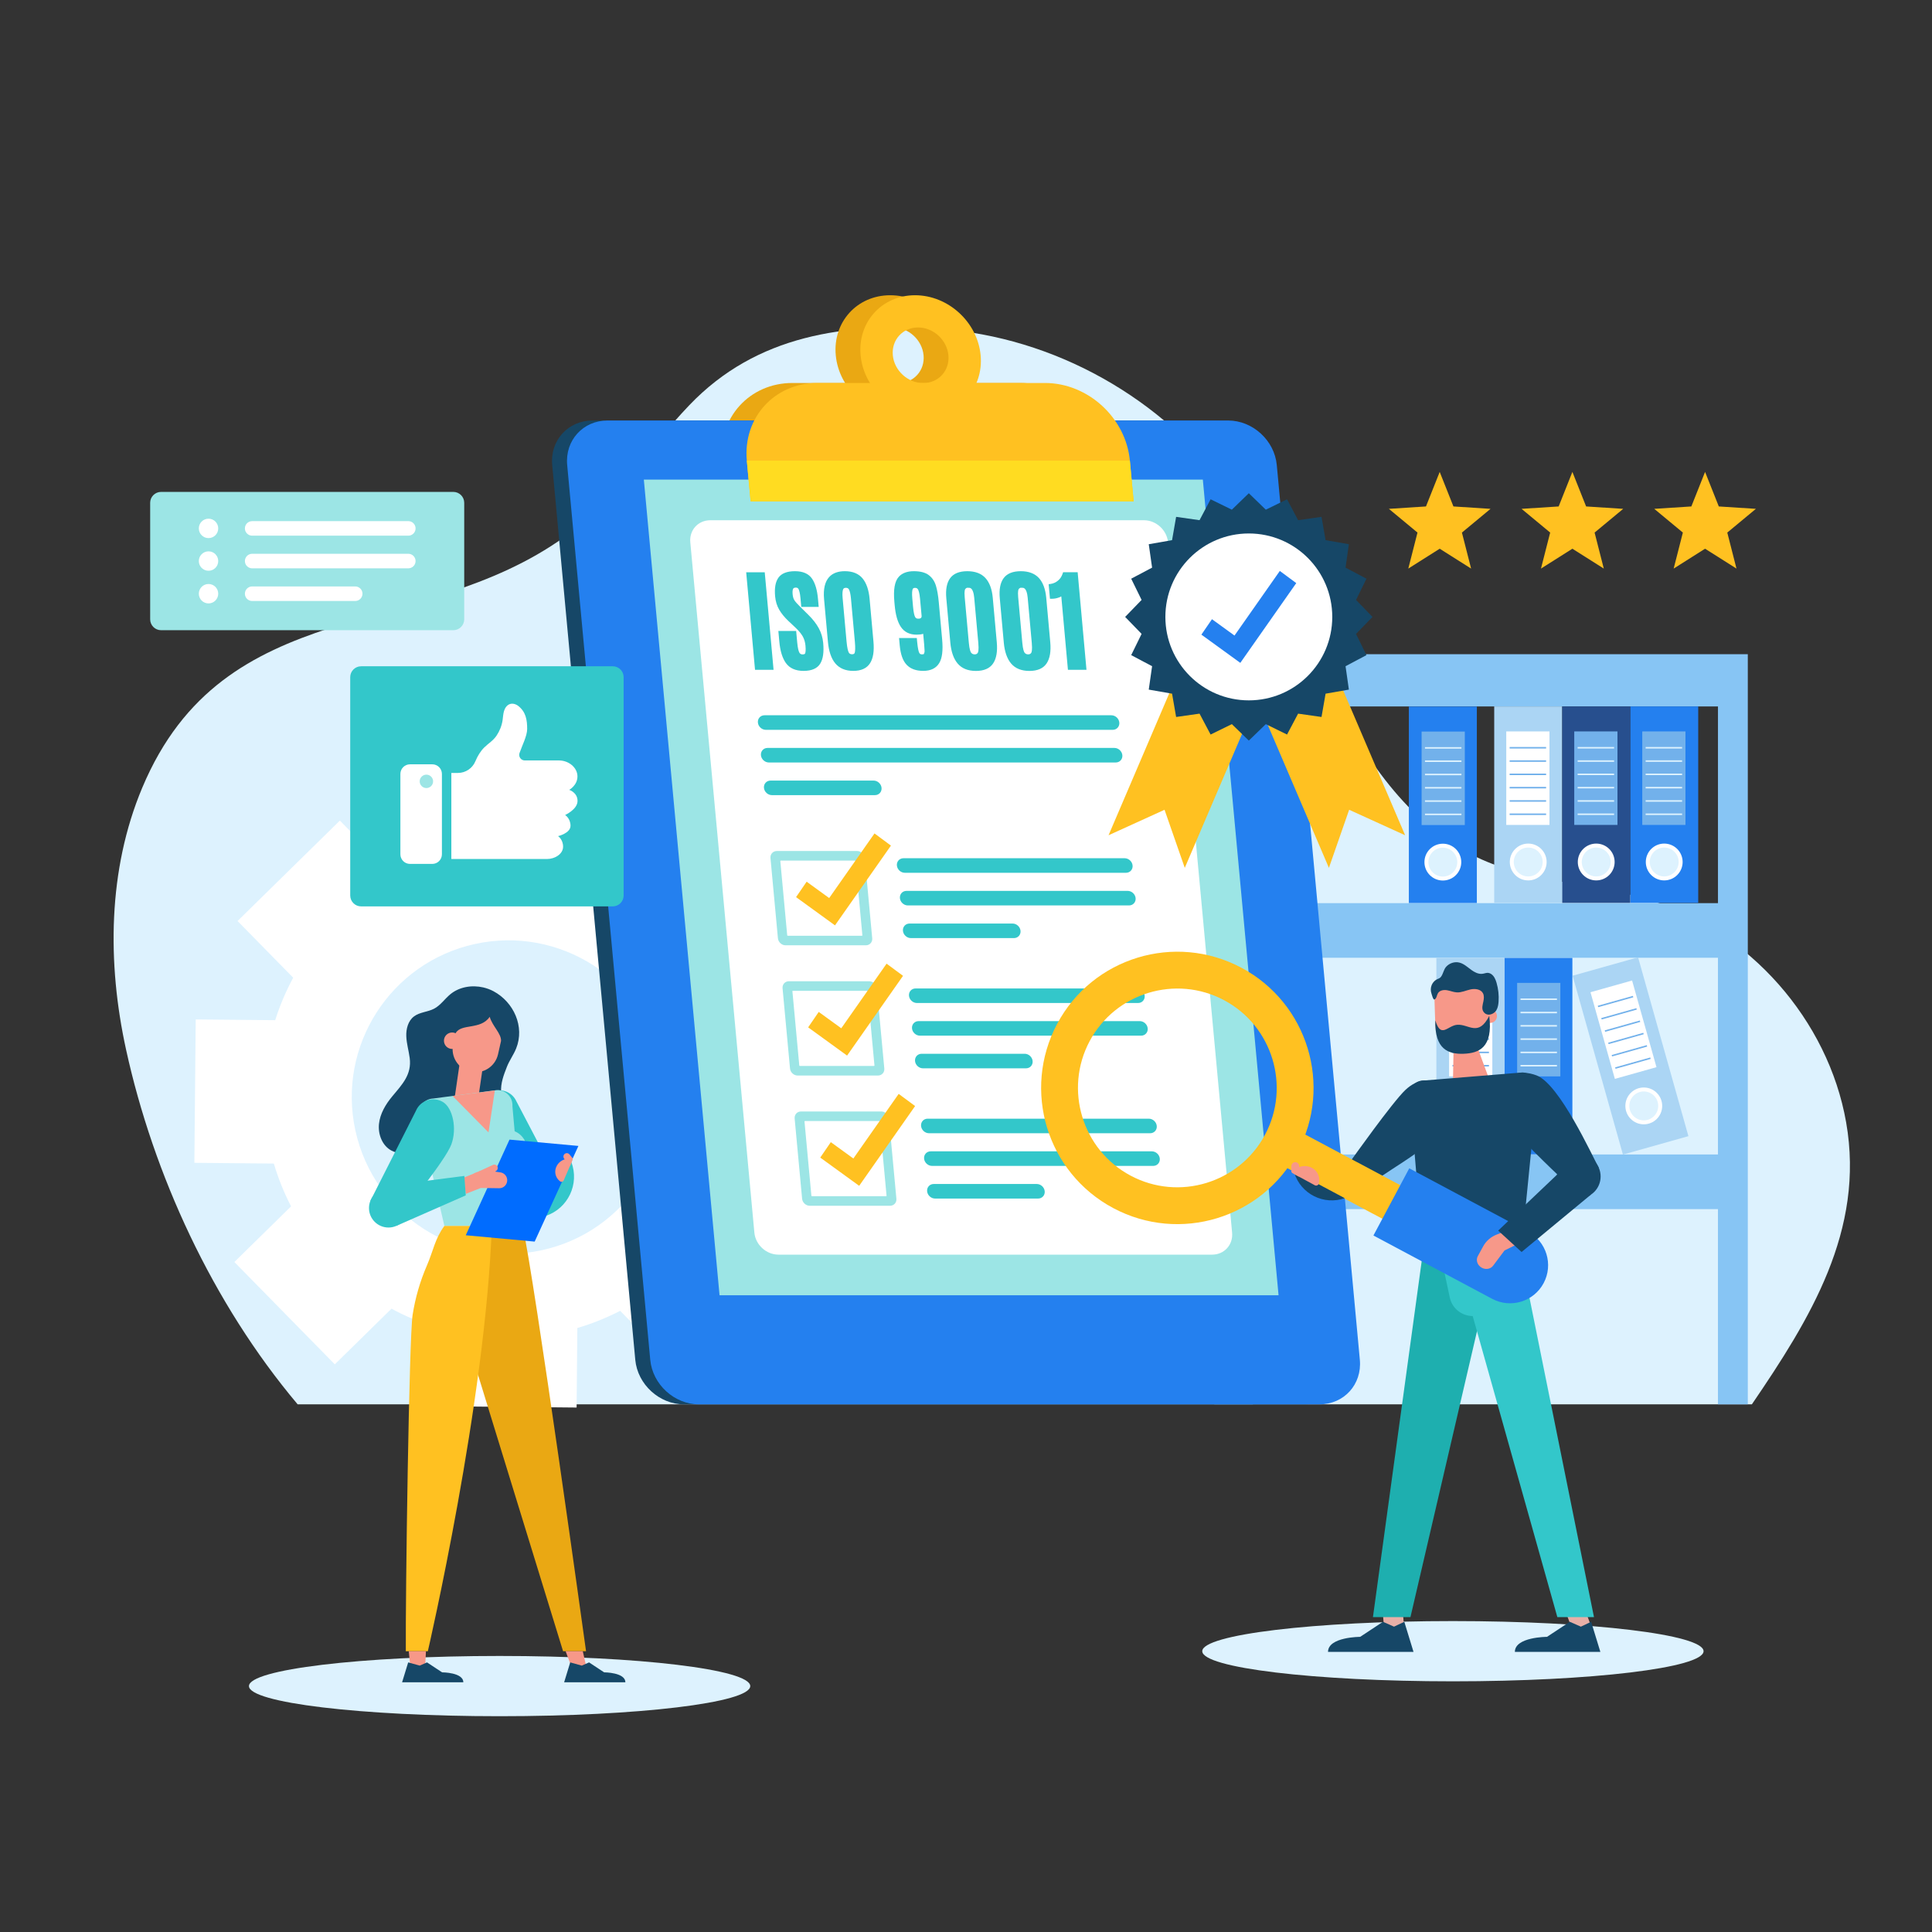 <?xml version="1.0" encoding="utf-8"?>
<!-- Generator: Adobe Illustrator 17.0.0, SVG Export Plug-In . SVG Version: 6.00 Build 0)  -->
<!DOCTYPE svg PUBLIC "-//W3C//DTD SVG 1.1//EN" "http://www.w3.org/Graphics/SVG/1.1/DTD/svg11.dtd">
<svg version="1.1" id="Layer_1" xmlns="http://www.w3.org/2000/svg" xmlns:xlink="http://www.w3.org/1999/xlink" x="0px" y="0px"
	 width="245px" height="245px" viewBox="0 0 245 245" enable-background="new 0 0 245 245" xml:space="preserve">
<rect x="0" y="0" width="245" height="245" fill="#333333" stroke="none"/>
<g>
	<path fill="#DDF2FE" d="M37.746,178.087c-10.844-12.883-18.29-29.18-21.756-44.969c-2.416-11.007-2.317-22.823,2.044-33.214
		C28.457,75.067,53.148,81.36,71.655,68.04c6.221-4.477,10.468-11.123,15.764-16.663c8.526-8.919,19.813-10.479,31.706-9.661
		c14.522,0.999,28.435,8.789,36.877,20.648c5.575,7.832,8.735,17.079,13.006,25.692c4.271,8.613,10.162,17.055,18.947,20.961
		c6.684,2.972,14.296,2.983,21.287,5.133c12.599,3.873,22.592,15.195,24.87,28.178c2.407,13.717-4.617,24.988-11.955,35.759H37.746z
		"/>
	<g>
		<path fill="#FFFFFF" d="M34.727,147.553c0.552,1.859,1.276,3.677,2.185,5.426l-7.18,7.048c-0.006,0.006-0.006,0.016,0,0.023
			l12.713,12.953c0.006,0.006,0.016,0.006,0.023,0l7.181-7.048c1.736,0.947,3.533,1.697,5.384,2.29c0,0,0,0,0,0l-0.094,10.061
			c0,0.009,0.007,0.016,0.016,0.016l18.149,0.169c0.009,0,0.016-0.007,0.016-0.016l0.094-10.069c0,0,0,0,0,0
			c1.857-0.541,3.682-1.278,5.429-2.177l7.045,7.177c0.006,0.006,0.016,0.006,0.023,0l12.953-12.713
			c0.006-0.006,0.006-0.016,0-0.023l-7.047-7.18c0.94-1.73,1.7-3.542,2.287-5.385l0,0l10.062,0.094c0.009,0,0.016-0.007,0.016-0.016
			l0.169-18.149c0-0.009-0.007-0.016-0.016-0.016l-10.068-0.094c0,0,0,0,0,0c-0.545-1.861-1.275-3.678-2.179-5.428l7.179-7.046
			c0.006-0.006,0.006-0.016,0-0.023l-12.713-12.953c-0.006-0.006-0.016-0.006-0.023,0l-7.182,7.049
			c-1.732-0.948-3.534-1.698-5.382-2.291c0,0,0,0,0,0l0.094-10.061c0-0.009-0.007-0.016-0.016-0.016l-18.149-0.169
			c-0.009,0-0.016,0.007-0.016,0.016l-0.094,10.063c-1.859,0.554-3.677,1.276-5.426,2.187l-7.048-7.181
			c-0.006-0.006-0.016-0.006-0.023,0l-12.953,12.713c-0.006,0.006-0.006,0.016,0,0.023l7.046,7.179
			c-0.937,1.732-1.7,3.537-2.282,5.386v0l-10.067-0.094c-0.009,0-0.016,0.007-0.016,0.016l-0.169,18.149
			c0,0.009,0.007,0.016,0.016,0.016L34.727,147.553L34.727,147.553z M60.241,119.706c10.723-2.343,21.315,4.451,23.658,15.174
			s-4.451,21.315-15.173,23.658c-10.723,2.343-21.315-4.451-23.658-15.174C42.725,132.641,49.518,122.049,60.241,119.706z"/>
	</g>
	<g>
		<path fill="#87C5F4" d="M153.987,82.962v95.125h4.897V153.33h58.974v24.757h3.784V82.962H153.987z M158.884,121.457h58.974v24.945
			h-58.974V121.457z M158.884,89.583h58.974v24.945h-58.974V89.583z"/>
		<g>
			<rect x="206.731" y="89.583" fill="#2480EF" width="8.623" height="24.914"/>
			<circle fill="#FFFFFF" cx="211.042" cy="109.311" r="2.335"/>
			<circle fill="#DDF2FE" cx="211.042" cy="109.311" r="1.832"/>
			<rect x="208.258" y="92.753" fill="#72B1EB" width="5.479" height="11.857"/>
			<g>
				<rect x="208.686" y="103.16" fill="#DDF2FE" width="4.622" height="0.193"/>
				<rect x="208.686" y="101.474" fill="#DDF2FE" width="4.622" height="0.193"/>
				<rect x="208.686" y="99.787" fill="#DDF2FE" width="4.622" height="0.193"/>
				<rect x="208.686" y="96.415" fill="#DDF2FE" width="4.622" height="0.193"/>
				<rect x="208.686" y="94.729" fill="#DDF2FE" width="4.622" height="0.193"/>
				<rect x="208.686" y="98.101" fill="#DDF2FE" width="4.622" height="0.193"/>
			</g>
		</g>
		<g>
			<rect x="189.484" y="89.583" fill="#ABD5F4" width="8.623" height="24.914"/>
			<circle fill="#FFFFFF" cx="193.796" cy="109.311" r="2.335"/>
			<circle fill="#DDF2FE" cx="193.796" cy="109.311" r="1.832"/>
			<rect x="191.011" y="92.753" fill="#FFFFFF" width="5.479" height="11.857"/>
			<g>
				<rect x="191.44" y="103.16" fill="#72B1EB" width="4.622" height="0.193"/>
				<rect x="191.44" y="101.474" fill="#72B1EB" width="4.622" height="0.193"/>
				<rect x="191.44" y="99.787" fill="#72B1EB" width="4.622" height="0.193"/>
				<rect x="191.44" y="96.415" fill="#72B1EB" width="4.622" height="0.193"/>
				<rect x="191.44" y="94.729" fill="#72B1EB" width="4.622" height="0.193"/>
				<rect x="191.44" y="98.101" fill="#72B1EB" width="4.622" height="0.193"/>
			</g>
		</g>
		<g>
			<rect x="198.107" y="89.583" fill="#274F8E" width="8.623" height="24.914"/>
			<circle fill="#FFFFFF" cx="202.419" cy="109.311" r="2.335"/>
			<circle fill="#DDF2FE" cx="202.419" cy="109.311" r="1.832"/>
			<rect x="199.634" y="92.753" fill="#72B1EB" width="5.479" height="11.857"/>
			<g>
				<rect x="200.063" y="103.16" fill="#DDF2FE" width="4.622" height="0.193"/>
				<rect x="200.063" y="101.474" fill="#DDF2FE" width="4.622" height="0.193"/>
				<rect x="200.063" y="99.787" fill="#DDF2FE" width="4.622" height="0.193"/>
				<rect x="200.063" y="96.415" fill="#DDF2FE" width="4.622" height="0.193"/>
				<rect x="200.063" y="94.729" fill="#DDF2FE" width="4.622" height="0.193"/>
				<rect x="200.063" y="98.101" fill="#DDF2FE" width="4.622" height="0.193"/>
			</g>
		</g>
		<g>
			<rect x="190.774" y="121.472" fill="#2480EF" width="8.623" height="24.914"/>
			<circle fill="#FFFFFF" cx="195.085" cy="141.2" r="2.335"/>
			<circle fill="#DDF2FE" cx="195.085" cy="141.2" r="1.832"/>
			<rect x="192.391" y="124.642" fill="#72B1EB" width="5.479" height="11.857"/>
			<g>
				<rect x="192.819" y="135.048" fill="#DDF2FE" width="4.622" height="0.193"/>
				<rect x="192.819" y="133.362" fill="#DDF2FE" width="4.622" height="0.193"/>
				<rect x="192.819" y="131.676" fill="#DDF2FE" width="4.622" height="0.193"/>
				<rect x="192.819" y="128.304" fill="#DDF2FE" width="4.622" height="0.193"/>
				<rect x="192.819" y="126.618" fill="#DDF2FE" width="4.622" height="0.193"/>
				<rect x="192.819" y="129.99" fill="#DDF2FE" width="4.622" height="0.193"/>
			</g>
		</g>
		<g>
			<rect x="178.659" y="89.599" fill="#2480EF" width="8.623" height="24.914"/>
			<circle fill="#FFFFFF" cx="182.97" cy="109.326" r="2.335"/>
			<circle fill="#DDF2FE" cx="182.97" cy="109.327" r="1.832"/>
			<rect x="180.276" y="92.769" fill="#72B1EB" width="5.479" height="11.857"/>
			<g>
				<rect x="180.704" y="103.175" fill="#DDF2FE" width="4.622" height="0.193"/>
				<rect x="180.704" y="101.489" fill="#DDF2FE" width="4.622" height="0.193"/>
				<rect x="180.704" y="99.803" fill="#DDF2FE" width="4.622" height="0.193"/>
				<rect x="180.704" y="96.431" fill="#DDF2FE" width="4.622" height="0.193"/>
				<rect x="180.704" y="94.745" fill="#DDF2FE" width="4.622" height="0.193"/>
				<rect x="180.704" y="98.117" fill="#DDF2FE" width="4.622" height="0.193"/>
			</g>
		</g>
		<g>
			
				<rect x="202.354" y="122.121" transform="matrix(0.963 -0.271 0.271 0.963 -28.538 60.968)" fill="#ABD5F4" width="8.623" height="23.553"/>
			<circle fill="#FFFFFF" cx="208.45" cy="140.242" r="2.335"/>
			<circle fill="#DDF2FE" cx="208.45" cy="140.242" r="1.832"/>
			
				<rect x="203.036" y="124.864" transform="matrix(0.963 -0.271 0.271 0.963 -27.67 60.604)" fill="#FFFFFF" width="5.479" height="11.411"/>
			<g>
				
					<rect x="204.657" y="134.715" transform="matrix(0.963 -0.271 0.271 0.963 -28.773 61.086)" fill="#72B1EB" width="4.622" height="0.186"/>
				
					<rect x="204.217" y="133.153" transform="matrix(0.963 -0.271 0.271 0.963 -28.366 60.906)" fill="#72B1EB" width="4.622" height="0.186"/>
				
					<rect x="203.778" y="131.591" transform="matrix(0.963 -0.271 0.271 0.963 -27.959 60.728)" fill="#72B1EB" width="4.622" height="0.186"/>
				
					<rect x="202.899" y="128.467" transform="matrix(0.963 -0.271 0.271 0.963 -27.146 60.373)" fill="#72B1EB" width="4.622" height="0.186"/>
				
					<rect x="202.459" y="126.905" transform="matrix(0.963 -0.271 0.271 0.963 -26.74 60.199)" fill="#72B1EB" width="4.622" height="0.186"/>
				
					<rect x="203.338" y="130.029" transform="matrix(0.963 -0.271 0.271 0.963 -27.553 60.551)" fill="#72B1EB" width="4.622" height="0.186"/>
			</g>
		</g>
		<g>
			<rect x="182.148" y="121.472" fill="#ABD5F4" width="8.623" height="24.914"/>
			<circle fill="#FFFFFF" cx="186.46" cy="141.2" r="2.335"/>
			<circle fill="#DDF2FE" cx="186.46" cy="141.2" r="1.832"/>
			<rect x="183.765" y="124.642" fill="#FFFFFF" width="5.479" height="11.857"/>
			<g>
				<rect x="184.194" y="135.048" fill="#72B1EB" width="4.622" height="0.193"/>
				<rect x="184.194" y="133.362" fill="#72B1EB" width="4.622" height="0.193"/>
				<rect x="184.194" y="131.676" fill="#72B1EB" width="4.622" height="0.193"/>
				<rect x="184.194" y="128.304" fill="#72B1EB" width="4.622" height="0.193"/>
				<rect x="184.194" y="126.618" fill="#72B1EB" width="4.622" height="0.193"/>
				<rect x="184.194" y="129.99" fill="#72B1EB" width="4.622" height="0.193"/>
			</g>
		</g>
	</g>
</g>
<g>
	<g>
		<path fill="#EAA813" d="M140.608,63.568H92.033l-0.478-5.153c-0.505-5.44,3.495-9.849,8.935-9.849h28.876
			c5.44,0,10.258,4.41,10.763,9.849L140.608,63.568z"/>
		<path fill="#EAA813" d="M112.888,37.44c-4.203,0-7.294,3.407-6.904,7.611c0.39,4.203,4.114,7.611,8.317,7.611
			c4.203,0,7.294-3.407,6.904-7.611C120.815,40.848,117.091,37.44,112.888,37.44z M113.922,48.577c-1.944,0-3.672-1.582-3.853-3.526
			c-0.18-1.944,1.254-3.525,3.198-3.525c1.944,0,3.672,1.582,3.852,3.525C117.3,46.995,115.866,48.577,113.922,48.577z"/>
	</g>
	<path fill="#164767" d="M165.421,178.087H86.733c-3.12,0-5.884-2.529-6.173-5.649L70.027,58.973
		c-0.29-3.12,2.005-5.649,5.125-5.649h78.688c3.12,0,5.884,2.529,6.173,5.649l10.532,113.465
		C170.835,175.558,168.541,178.087,165.421,178.087z"/>
	<path fill="#2480EF" d="M167.319,178.087H88.632c-3.12,0-5.884-2.529-6.173-5.649L71.926,58.973
		c-0.29-3.12,2.005-5.649,5.125-5.649h78.688c3.12,0,5.884,2.529,6.173,5.649l10.532,113.465
		C172.733,175.558,170.439,178.087,167.319,178.087z"/>
	<polygon fill="#9CE5E5" points="162.136,164.256 91.247,164.256 81.646,60.821 152.534,60.821 	"/>
	<path fill="#FFFFFF" d="M95.663,156.311l-8.126-87.546c-0.143-1.542,0.991-2.792,2.533-2.792h54.998
		c1.542,0,2.908,1.25,3.051,2.792l8.126,87.546c0.143,1.542-0.991,2.792-2.533,2.792H98.714
		C97.172,159.103,95.806,157.853,95.663,156.311z"/>
	<g>
		<path fill="#FFC121" d="M143.759,63.568H95.185l-0.478-5.153c-0.505-5.44,3.495-9.849,8.935-9.849h28.876
			c5.44,0,10.258,4.41,10.763,9.849L143.759,63.568z"/>
		<path fill="#FFC121" d="M116.039,37.44c-4.203,0-7.294,3.407-6.904,7.611c0.39,4.203,4.114,7.611,8.317,7.611
			c4.203,0,7.294-3.407,6.904-7.611C123.966,40.848,120.243,37.44,116.039,37.44z M117.073,48.577c-1.944,0-3.672-1.582-3.853-3.526
			c-0.18-1.944,1.254-3.525,3.198-3.525c1.944,0,3.672,1.582,3.852,3.525C120.451,46.995,119.017,48.577,117.073,48.577z"/>
	</g>
	<polygon fill="#FFDC21" points="143.759,63.568 95.185,63.568 94.706,58.414 143.281,58.414 	"/>
	<g>
		<g>
			<path fill="#33C7CA" d="M141.105,92.551H97.119c-0.51,0-0.962-0.413-1.009-0.923l0,0c-0.047-0.51,0.328-0.923,0.838-0.923h43.986
				c0.51,0,0.962,0.413,1.009,0.923l0,0C141.99,92.137,141.615,92.551,141.105,92.551z"/>
			<path fill="#33C7CA" d="M141.489,96.692H97.504c-0.51,0-0.962-0.413-1.009-0.923l0,0c-0.047-0.51,0.328-0.923,0.838-0.923h43.986
				c0.51,0,0.962,0.413,1.009,0.923l0,0C142.374,96.278,141.999,96.692,141.489,96.692z"/>
			<path fill="#33C7CA" d="M110.953,100.833H97.888c-0.51,0-0.962-0.413-1.009-0.923l0,0c-0.047-0.51,0.328-0.923,0.838-0.923
				h13.065c0.51,0,0.962,0.413,1.009,0.923l0,0C111.838,100.419,111.463,100.833,110.953,100.833z"/>
		</g>
		<g>
			<g>
				<path fill="#33C7CA" d="M142.788,110.679h-28.043c-0.51,0-0.962-0.413-1.009-0.923l0,0c-0.047-0.51,0.328-0.923,0.838-0.923
					h28.043c0.51,0,0.962,0.413,1.009,0.923l0,0C143.673,110.266,143.298,110.679,142.788,110.679z"/>
				<path fill="#33C7CA" d="M143.172,114.82h-28.043c-0.51,0-0.962-0.413-1.009-0.923l0,0c-0.047-0.51,0.328-0.923,0.838-0.923
					h28.043c0.51,0,0.962,0.413,1.009,0.923l0,0C144.057,114.407,143.682,114.82,143.172,114.82z"/>
				<path fill="#33C7CA" d="M128.578,118.962h-13.065c-0.51,0-0.962-0.413-1.009-0.923l0,0c-0.047-0.51,0.328-0.923,0.838-0.923
					h13.065c0.51,0,0.962,0.413,1.009,0.923l0,0C129.463,118.548,129.088,118.962,128.578,118.962z"/>
			</g>
			<g>
				<path fill="#9CE5E5" d="M108.69,107.918H98.513c-0.492,0-0.854,0.399-0.808,0.891l0.945,10.176
					c0.046,0.492,0.481,0.891,0.973,0.891h10.176c0.492,0,0.854-0.399,0.808-0.891l-0.945-10.176
					C109.617,108.317,109.181,107.918,108.69,107.918z M109.359,118.604c0.003,0.032-0.021,0.059-0.054,0.059h-9.413
					c-0.033,0-0.062-0.026-0.065-0.059l-0.874-9.413c-0.003-0.033,0.021-0.059,0.054-0.059h9.413c0.033,0,0.062,0.026,0.065,0.059
					L109.359,118.604z"/>
				<polygon fill="#FFC121" points="105.887,117.347 100.951,113.766 102.291,111.809 105.15,113.883 110.896,105.69 
					112.981,107.232 				"/>
			</g>
		</g>
		<g>
			<g>
				<path fill="#33C7CA" d="M144.321,127.193h-28.043c-0.51,0-0.962-0.413-1.009-0.923l0,0c-0.047-0.51,0.328-0.923,0.838-0.923
					h28.043c0.51,0,0.962,0.413,1.009,0.923l0,0C145.206,126.78,144.831,127.193,144.321,127.193z"/>
				<path fill="#33C7CA" d="M144.705,131.335h-28.043c-0.51,0-0.962-0.413-1.009-0.923l0,0c-0.047-0.51,0.328-0.923,0.838-0.923
					h28.043c0.51,0,0.962,0.413,1.009,0.923l0,0C145.59,130.921,145.215,131.335,144.705,131.335z"/>
				<path fill="#33C7CA" d="M130.111,135.476h-13.065c-0.51,0-0.962-0.413-1.009-0.923l0,0c-0.047-0.51,0.328-0.923,0.838-0.923
					h13.065c0.51,0,0.962,0.413,1.009,0.923l0,0C130.996,135.062,130.621,135.476,130.111,135.476z"/>
			</g>
			<g>
				<path fill="#9CE5E5" d="M110.222,124.432h-10.176c-0.492,0-0.854,0.399-0.808,0.891l0.945,10.176
					c0.046,0.492,0.481,0.891,0.973,0.891h10.176c0.492,0,0.854-0.399,0.808-0.891l-0.945-10.176
					C111.15,124.831,110.714,124.432,110.222,124.432z M110.892,135.118c0.003,0.033-0.021,0.059-0.054,0.059h-9.413
					c-0.033,0-0.062-0.026-0.065-0.059l-0.874-9.413c-0.003-0.033,0.021-0.059,0.054-0.059h9.413c0.033,0,0.062,0.027,0.065,0.059
					L110.892,135.118z"/>
				<polygon fill="#FFC121" points="107.42,133.861 102.484,130.281 103.824,128.323 106.683,130.397 112.429,122.204 
					114.514,123.746 				"/>
			</g>
		</g>
		<g>
			<g>
				<path fill="#33C7CA" d="M145.854,143.708H117.81c-0.51,0-0.962-0.413-1.009-0.923l0,0c-0.047-0.51,0.328-0.923,0.838-0.923
					h28.043c0.51,0,0.962,0.413,1.009,0.923l0,0C146.739,143.294,146.363,143.708,145.854,143.708z"/>
				<path fill="#33C7CA" d="M146.238,147.849h-28.043c-0.51,0-0.962-0.413-1.009-0.923l0,0c-0.047-0.51,0.328-0.923,0.838-0.923
					h28.043c0.51,0,0.962,0.413,1.009,0.923l0,0C147.123,147.435,146.748,147.849,146.238,147.849z"/>
				<path fill="#33C7CA" d="M131.644,151.99h-13.065c-0.51,0-0.962-0.413-1.009-0.923l0,0c-0.047-0.51,0.328-0.923,0.838-0.923
					h13.065c0.51,0,0.962,0.413,1.009,0.923l0,0C132.529,151.576,132.154,151.99,131.644,151.99z"/>
			</g>
			<g>
				<path fill="#9CE5E5" d="M111.755,140.947h-10.176c-0.492,0-0.854,0.399-0.808,0.891l0.945,10.176
					c0.046,0.492,0.481,0.891,0.973,0.891h10.176c0.492,0,0.854-0.399,0.808-0.891l-0.945-10.176
					C112.683,141.345,112.247,140.947,111.755,140.947z M112.425,151.632c0.003,0.032-0.021,0.059-0.054,0.059h-9.413
					c-0.033,0-0.062-0.026-0.065-0.059l-0.874-9.413c-0.003-0.033,0.021-0.059,0.054-0.059h9.413c0.033,0,0.062,0.026,0.065,0.059
					L112.425,151.632z"/>
				<polygon fill="#FFC121" points="108.953,150.375 104.017,146.795 105.357,144.838 108.216,146.911 113.962,138.718 
					116.047,140.26 				"/>
			</g>
		</g>
	</g>
	<g>
		<polygon fill="#33C7CA" points="94.626,72.574 95.746,84.941 98.097,84.941 96.978,72.574 		"/>
		<path fill="#33C7CA" d="M103.823,79.652c-0.31-0.563-0.746-1.124-1.298-1.668l-1.07-1.056c-0.343-0.334-0.584-0.607-0.717-0.813
			c-0.12-0.184-0.196-0.444-0.226-0.773c-0.036-0.396,0.02-0.592,0.073-0.686c0.022-0.039,0.08-0.142,0.339-0.142
			c0.174,0,0.28,0.065,0.354,0.218c0.073,0.15,0.172,0.468,0.233,1.137l0.1,1.096h2.21l-0.093-1.031
			c-0.101-1.118-0.347-1.953-0.752-2.55c-0.427-0.63-1.156-0.95-2.166-0.95c-1.008,0-1.715,0.279-2.101,0.828
			c-0.375,0.534-0.511,1.306-0.416,2.358c0.058,0.638,0.232,1.21,0.519,1.699c0.279,0.477,0.655,0.942,1.119,1.384l0.954,0.899
			c0.405,0.383,0.71,0.751,0.908,1.095c0.191,0.333,0.309,0.733,0.351,1.187c0.051,0.565,0.008,0.831-0.038,0.954
			c-0.018,0.049-0.056,0.15-0.327,0.15c-0.207,0-0.333-0.075-0.422-0.25c-0.082-0.16-0.194-0.514-0.264-1.286l-0.131-1.438h-2.258
			l0.123,1.354c0.106,1.173,0.385,2.085,0.83,2.71c0.471,0.662,1.227,0.999,2.245,0.999c1.026,0,1.737-0.31,2.113-0.923
			c0.359-0.585,0.482-1.442,0.375-2.62C104.328,80.859,104.138,80.226,103.823,79.652z"/>
		<path fill="#33C7CA" d="M110.274,75.933c-0.101-1.117-0.398-1.983-0.882-2.573c-0.503-0.615-1.263-0.927-2.258-0.927
			c-0.87,0-1.539,0.25-1.989,0.743c-0.541,0.593-0.758,1.537-0.643,2.807l0.489,5.405c0.109,1.202,0.422,2.121,0.931,2.732
			c0.527,0.634,1.296,0.956,2.283,0.956c1.003,0,1.72-0.33,2.132-0.981c0.397-0.627,0.537-1.529,0.425-2.757L110.274,75.933z
			 M107.354,81.359l-0.499-5.513c-0.058-0.635-0.001-0.946,0.057-1.095c0.042-0.109,0.114-0.21,0.353-0.21
			c0.203,0,0.325,0.07,0.406,0.233c0.112,0.226,0.193,0.605,0.241,1.128l0.498,5.506c0.073,0.801,0.032,1.173-0.015,1.342
			c-0.037,0.135-0.108,0.218-0.342,0.218c-0.222,0-0.353-0.075-0.436-0.252v-0.001C107.539,82.549,107.429,82.178,107.354,81.359z"
			/>
		<path fill="#33C7CA" d="M119.048,76.363c-0.076-0.843-0.197-1.541-0.358-2.076c-0.173-0.573-0.48-1.03-0.912-1.358
			c-0.434-0.329-1.071-0.495-1.891-0.495c-0.841,0-1.484,0.238-1.91,0.707c-0.519,0.57-0.703,1.608-0.562,3.171l0.039,0.43
			c0.111,1.23,0.367,2.13,0.783,2.753c0.438,0.656,1.112,0.988,2.002,0.988c0.328,0,0.604-0.035,0.833-0.107l0.124,1.374
			c0.07,0.768,0.048,0.923,0.044,0.942c-0.027,0.091-0.063,0.185-0.089,0.253c-0.001,0.001-0.056,0.036-0.255,0.036
			c-0.164,0-0.26-0.061-0.333-0.211c-0.071-0.147-0.174-0.502-0.257-1.365l-0.045-0.499h-2.251l0.086,0.945
			c0.107,1.134,0.392,1.934,0.87,2.445c0.483,0.517,1.193,0.779,2.11,0.779c0.939,0,1.618-0.327,2.018-0.973
			c0.383-0.619,0.507-1.607,0.379-3.019L119.048,76.363z M116.874,78.134c-0.012,0.17-0.055,0.322-0.432,0.322
			c-0.201,0-0.322-0.069-0.403-0.231c-0.077-0.154-0.184-0.497-0.253-1.264l-0.095-1.054c-0.062-0.681-0.016-1.007,0.034-1.16
			c0.04-0.123,0.106-0.199,0.311-0.199c0.194,0,0.312,0.069,0.393,0.23c0.077,0.154,0.182,0.48,0.243,1.158L116.874,78.134z"/>
		<path fill="#33C7CA" d="M125.894,75.806c-0.099-1.095-0.41-1.936-0.924-2.5c-0.526-0.578-1.302-0.872-2.305-0.872
			c-1.015,0-1.75,0.301-2.183,0.895c-0.418,0.575-0.58,1.424-0.48,2.526l0.511,5.646c0.104,1.145,0.414,2.033,0.923,2.637
			c0.526,0.626,1.308,0.944,2.325,0.944c1.03,0,1.767-0.326,2.19-0.969c0.406-0.615,0.559-1.51,0.454-2.661L125.894,75.806z
			 M122.856,81.486l-0.521-5.761c-0.073-0.811,0.046-0.998,0.069-1.026c0.14-0.165,0.243-0.165,0.277-0.165
			c0.204,0,0.295,0.013,0.319,0.018c0.357,0.093,0.491,0.721,0.54,1.229l0.521,5.754c0.081,0.894-0.019,1.169-0.066,1.246
			c-0.084,0.138-0.205,0.2-0.392,0.2c-0.198,0-0.343-0.068-0.455-0.214C123.073,82.67,122.936,82.375,122.856,81.486z"/>
		<path fill="#33C7CA" d="M132.675,75.806c-0.099-1.095-0.41-1.936-0.924-2.5c-0.526-0.578-1.302-0.872-2.305-0.872
			c-1.015,0-1.75,0.301-2.183,0.895c-0.418,0.575-0.58,1.424-0.48,2.526l0.511,5.646c0.104,1.145,0.414,2.033,0.923,2.637
			c0.526,0.626,1.308,0.944,2.325,0.944c1.03,0,1.767-0.326,2.19-0.969c0.406-0.615,0.559-1.51,0.454-2.661L132.675,75.806z
			 M129.637,81.486l-0.521-5.761c-0.073-0.811,0.046-0.998,0.069-1.026c0.14-0.165,0.243-0.165,0.277-0.165
			c0.204,0,0.295,0.013,0.319,0.018c0.357,0.093,0.491,0.721,0.54,1.229l0.521,5.754c0.081,0.894-0.019,1.169-0.066,1.246
			c-0.084,0.138-0.205,0.2-0.392,0.2c-0.199,0-0.343-0.068-0.456-0.214C129.854,82.67,129.718,82.375,129.637,81.486z"/>
		<path fill="#33C7CA" d="M136.659,72.568h-1.846l-0.063,0.188c-0.125,0.372-0.321,0.662-0.601,0.886
			c-0.28,0.223-0.586,0.36-0.91,0.406l-0.258,0.037l0.167,1.846h0.251c0.3,0,0.603-0.056,0.902-0.169
			c0.102-0.038,0.196-0.082,0.283-0.132l0.843,9.311h2.352L136.659,72.568z"/>
	</g>
</g>
<g>
	<ellipse fill="#DDF2FE" cx="184.246" cy="209.391" rx="31.785" ry="3.82"/>
	<g>
		<path fill="#164767" d="M171.327,147.164l3.19,2.518c1.226-1.184,9.35-5.393,9.654-8.484c0.111-1.123-0.087-2.328-0.892-3.119
			c-1.668-1.638-3.572-1.264-5.064,0.143C176.588,139.754,171.327,147.164,171.327,147.164z"/>
		<polygon fill="#E7AFA7" points="178.1,206.869 175.551,206.869 175.328,204.205 177.876,204.205 		"/>
		<polygon fill="#E7AFA7" points="202.017,206.869 199.469,206.869 198.472,204.205 201.021,204.205 		"/>
		<polygon fill="#F79889" points="184.246,137.49 189.057,137.428 187.033,131.937 184.336,132.624 		"/>
		<path fill="#164767" d="M192.861,159.121l2.079-20.944c0.159-1.033-0.819-2.134-1.864-2.178l-12.489,1.02
			c-1.045-0.043-1.895,0.831-1.822,1.874l1.709,20.228H192.861z"/>
		<polygon fill="#1EAFAF" points="192.856,159.121 188.089,165.431 178.862,205.069 174.105,205.069 180.397,159.121 		"/>
		<path fill="#33C7CA" d="M182.695,159.121l1.134,5.329c0.26,1.412,1.491,2.438,2.927,2.438l0,0l10.734,38.181h4.646l-9.28-45.948
			H182.695z"/>
		<circle fill="#F79889" cx="188.962" cy="128.848" r="0.871"/>
		<path fill="#F79889" d="M184.063,124.125c-0.82,0.176-1.342,0.633-1.668,1.081c-0.348,0.477-0.506,1.069-0.484,1.66l0,0
			l0.104,3.195c0.102,1.995,1.672,3.636,3.567,3.57c1.921-0.067,3.403-1.777,3.3-3.792l-0.091-2.947c0-0.001,0-0.002-0.001-0.004
			C188.791,126.888,188.592,123.418,184.063,124.125z"/>
		<path fill="#164767" d="M188.852,128.831c-1.387,2.719-2.604,0.998-4.073,1.124c-1.217,0.104-2.057,1.805-2.764-0.567
			c-0.106,3.693,1.672,4.308,3.567,4.242C187.504,133.564,189.364,132.883,188.852,128.831z"/>
		<path fill="#164767" d="M175.376,205.662l1.403,0.616l1.303-0.616l1.169,3.818h-10.843c0-1.909,4.076-1.909,4.076-1.909
			L175.376,205.662z"/>
		<path fill="#164767" d="M199.07,205.662l1.403,0.616l1.303-0.616l1.169,3.818h-10.843c0-1.909,4.076-1.909,4.076-1.909
			L199.07,205.662z"/>
		<g>
			<path fill="#FFC121" d="M134.062,129.833c-4.489,8.416-1.305,18.878,7.111,23.367c8.416,4.489,18.878,1.305,23.367-7.111
				c4.489-8.416,1.305-18.878-7.111-23.367C149.013,118.234,138.551,121.417,134.062,129.833z M160.422,143.893
				c-3.271,6.132-10.921,8.46-17.053,5.189c-6.132-3.271-8.46-10.921-5.19-17.053s10.921-8.46,17.053-5.189
				C161.365,130.111,163.693,137.761,160.422,143.893z"/>
			<polygon fill="#FFC121" points="190.355,157.101 188.083,161.361 160.519,146.681 162.791,142.421 			"/>
			<path fill="#2480EF" d="M195.75,162.715L195.75,162.715c-1.255,2.353-4.179,3.242-6.532,1.988l-15.051-8.028l4.544-8.519
				l15.051,8.028C196.115,157.438,197.005,160.362,195.75,162.715z"/>
		</g>
		<path fill="#F79889" d="M187.71,160.632L187.71,160.632c0.514,0.425,1.267,0.368,1.634-0.124l1.444-1.933l1.398-0.693
			l-1.739-1.577l-0.651,0.254c-0.738,0.287-1.337,0.807-1.705,1.478l-0.688,1.255C187.164,159.728,187.292,160.288,187.71,160.632z"
			/>
		<polygon fill="#164767" points="192.954,158.769 201.735,151.505 197.923,148.512 189.987,156.054 		"/>
		<circle fill="#164767" cx="200.209" cy="149.193" r="2.769"/>
		<path fill="#164767" d="M197.766,149.193l4.984-1.096c-0.822-1.493-4.98-10.618-7.884-11.719c-1.055-0.4-2.269-0.524-3.243,0.047
			c-2.017,1.182-2.154,3.117-1.186,4.926C191.492,143.32,197.766,149.193,197.766,149.193z"/>
		<path fill="#164767" d="M164.052,148.492l0.077,0.244c0.847,2.684,3.745,4.136,6.402,3.207l0,0L164.052,148.492z"/>
		<path fill="#F79889" d="M166.131,147.99c-0.678-0.252-1.445-0.1-1.989,0.357c-0.19,0.16-0.166,0.46,0.052,0.578l2.537,1.378
			c0.191,0.104,0.44,0.011,0.498-0.199C167.47,149.235,167.025,148.321,166.131,147.99z"/>
		<path fill="#F79889" d="M164.751,149.227l-0.838-0.454c-0.1-0.054-0.162-0.16-0.16-0.274l0.011-0.637
			c0.005-0.269,0.224-0.485,0.493-0.485l0,0c0.273,0,0.493,0.221,0.493,0.493V149.227z"/>
		<path fill="#164767" d="M189.13,123.538c-0.036-0.025-0.074-0.049-0.113-0.07c-0.442-0.235-0.717,0.02-1.148,0.03
			c-0.465,0.011-0.914-0.23-1.28-0.495c-0.488-0.353-0.944-0.793-1.529-0.938c-0.593-0.147-1.243,0.071-1.656,0.514
			c-0.35,0.376-0.377,0.939-0.705,1.331c-0.16,0.191-0.416,0.219-0.619,0.361c-0.227,0.159-0.412,0.38-0.521,0.636
			c-0.145,0.34-0.154,0.734-0.032,1.083c0.041,0.117,0.211,0.849,0.391,0.754c0.271-0.142,0.272-0.525,0.428-0.788
			c0.219-0.369,0.724-0.456,1.147-0.386c0.423,0.069,0.827,0.254,1.255,0.276c0.591,0.031,1.15-0.247,1.728-0.376
			c0.578-0.128,1.301-0.04,1.58,0.482c0.165,0.308,0.126,0.683,0.057,1.025c-0.082,0.406-0.248,0.899-0.017,1.28
			c0.416,0.686,1.324,0.433,1.671-0.168c0.185-0.32,0.244-0.697,0.27-1.067c0.057-0.805-0.031-1.62-0.256-2.395
			C189.66,124.213,189.475,123.782,189.13,123.538z"/>
	</g>
</g>
<g>
	<ellipse fill="#DDF2FE" cx="63.356" cy="213.815" rx="31.785" ry="3.82"/>
	<g>
		<path fill="#164767" d="M61.282,125.217c-1.447-0.334-3.034-0.073-4.175,0.866c-0.709,0.583-1.237,1.396-2.048,1.826
			c-0.816,0.433-1.839,0.432-2.573,0.994c-0.738,0.565-0.998,1.575-0.964,2.504c0.034,0.929,0.311,1.831,0.432,2.753
			c0.277,2.105-0.946,3.35-2.205,4.862c-0.841,1.01-1.55,2.191-1.69,3.498c-0.14,1.306,0.403,2.746,1.557,3.375
			c0.454,0.247,0.973,0.358,1.49,0.373c1.262,0.035,2.463-0.482,3.683-0.803c1.221-0.321,2.635-0.412,3.635,0.357
			c0.289,0.222,0.528,0.506,0.831,0.708c1.065,0.71,2.605,0.141,3.356-0.896c0.751-1.036,0.905-2.38,0.971-3.658
			c0.061-1.164,0.046-2.314-0.032-3.466c-0.078-1.147,0.319-2.168,0.727-3.214c0.324-0.83,0.844-1.514,1.176-2.337
			c1.113-2.761-0.296-5.879-2.873-7.258C62.173,125.484,61.734,125.321,61.282,125.217z"/>
		<path fill="#33C7CA" d="M67.312,152.335l3.656-2.212l-5.482-10.463c-0.599-1.321-2.229-1.806-3.452-1.027l0,0
			c-1.223,0.78-1.73,3.422-0.925,5.419C61.913,146.052,67.312,152.335,67.312,152.335z"/>
		<polygon fill="#F79889" points="60.471,140.481 57.54,140 58.281,134.909 61.213,135.39 		"/>
		<path fill="#F79889" d="M62.1,128.944c0.345,1.197,1.475,2.105,1.438,3.058l-0.092,0.409c-0.007,0.018-0.014,0.035-0.022,0.053
			l0.012-0.009l-0.279,1.242c-0.354,1.571-1.914,2.559-3.485,2.205c-1.571-0.353-2.559-1.914-2.205-3.485l0.314-1.398
			C58.477,129.751,60.95,130.644,62.1,128.944z"/>
		<g>
			<path fill="#9CE5E5" d="M56.353,155.46l-3.227-13.948c-0.176-1.129,0.669-2.16,1.81-2.209l8.051-1.065
				c1.141-0.049,2.072,0.905,1.994,2.044l1.351,15.177H56.353z"/>
			<path fill="#EAA813" d="M62.368,155.46l-5.053,8.146l14.089,45.785h2.913c0,0-6.544-47.308-8.047-53.931H62.368z"/>
			<path fill="#FFC121" d="M62.368,155.46c-0.758,22.214-8.113,53.931-8.113,53.931h-2.792c-0.055-6.848,0.407-39.752,0.862-42.656
				c0.337-2.151,0.945-4.259,1.812-6.256c0.81-1.866,1.012-3.39,2.216-5.019h2.114H62.368z"/>
		</g>
		<polygon fill="#F79889" points="72.626,211.781 74.445,211.781 73.903,209.391 71.724,209.391 		"/>
		<polygon fill="#F79889" points="52.078,211.781 53.897,211.781 54.015,209.391 51.835,209.391 		"/>
		<circle fill="#9CE5E5" cx="64.321" cy="145.774" r="2.5"/>
		<polygon fill="#F79889" points="62.753,138.284 61.948,143.602 57.385,138.979 		"/>
		<circle fill="#F79889" cx="57.341" cy="131.975" r="1.044"/>
		<path fill="#164767" d="M74.7,210.811l-0.927,0.407l-1.462-0.407l-0.772,2.522h7.764c0-1.261-2.693-1.261-2.693-1.261
			L74.7,210.811z"/>
		<path fill="#164767" d="M54.152,210.811l-0.927,0.407l-1.462-0.407l-0.773,2.522h7.764c0-1.261-2.693-1.261-2.693-1.261
			L54.152,210.811z"/>
		<path fill="#33C7CA" d="M72.366,147.127l0.094,0.252c1.037,2.772-0.424,5.852-3.226,6.803l0,0L72.366,147.127z"/>
		<g>
			<polygon fill="#006CFF" points="67.802,157.448 59.064,156.646 64.611,144.516 73.349,145.318 			"/>
		</g>
		<g>
			<path fill="#F79889" d="M70.65,147.761c0.332-0.54,0.945-0.85,1.567-0.828c0.218,0.008,0.363,0.228,0.277,0.428l-1.008,2.323
				c-0.076,0.175-0.298,0.245-0.452,0.132C70.398,149.346,70.211,148.474,70.65,147.761z"/>
			<path fill="#F79889" d="M72.273,147.871l0.334-0.767c0.04-0.092,0.025-0.198-0.037-0.276l-0.352-0.434
				c-0.149-0.183-0.417-0.214-0.603-0.068l0,0c-0.188,0.147-0.222,0.419-0.074,0.608L72.273,147.871z"/>
		</g>
		<g>
			<path fill="#F79889" d="M64.32,149.607L64.32,149.607c0.037,0.589-0.435,1.084-1.025,1.076l-2.322-0.034l-1.908,0.748
				l-0.235-2.068l1.142-0.462c0.643-0.361,1.387-0.499,2.117-0.394l1.366,0.197C63.928,148.737,64.29,149.129,64.32,149.607z"/>
			<path fill="#F79889" d="M60.678,148.57l1.306,0.317c0.086,0.051,0.193,0.05,0.278-0.002l0.65-0.399
				c0.201-0.124,0.265-0.386,0.145-0.589l0,0c-0.122-0.206-0.388-0.273-0.593-0.151L60.678,148.57z"/>
		</g>
		<g>
			<polygon fill="#33C7CA" points="59.064,151.587 50.264,155.453 49.954,150.273 58.887,149.12 			"/>
			<path fill="#33C7CA" d="M51.223,153.572l-4.26-1.281l5.784-11.434c0.567-1.335,2.185-1.859,3.427-1.108l0,0
				c1.242,0.75,1.811,3.379,1.054,5.396C56.471,147.161,51.223,153.572,51.223,153.572z"/>
			<circle fill="#33C7CA" cx="49.263" cy="153.194" r="2.471"/>
		</g>
	</g>
</g>
<g>
	<polygon fill="#FFC121" points="182.571,59.844 184.312,64.224 189.016,64.527 185.388,67.536 186.554,72.103 182.571,69.583 
		178.588,72.103 179.754,67.536 176.126,64.527 180.83,64.224 	"/>
	<polygon fill="#FFC121" points="199.397,59.844 201.138,64.224 205.842,64.527 202.214,67.536 203.38,72.103 199.397,69.583 
		195.414,72.103 196.58,67.536 192.952,64.527 197.656,64.224 	"/>
	<polygon fill="#FFC121" points="216.223,59.844 217.964,64.224 222.668,64.527 219.04,67.536 220.206,72.103 216.223,69.583 
		212.24,72.103 213.406,67.536 209.778,64.527 214.482,64.224 	"/>
</g>
<g>
	<g>
		<path fill="#33C7CA" d="M77.705,114.941H45.792c-0.759,0-1.38-0.621-1.38-1.38V85.872c0-0.759,0.621-1.38,1.38-1.38h31.913
			c0.759,0,1.38,0.621,1.38,1.38v27.689C79.085,114.32,78.464,114.941,77.705,114.941z"/>
		<g>
			<path fill="#FFFFFF" d="M54.82,109.554h-2.826c-0.674,0-1.22-0.546-1.22-1.22V98.144c0-0.674,0.546-1.22,1.22-1.22h2.826
				c0.674,0,1.22,0.546,1.22,1.22v10.189C56.041,109.008,55.494,109.554,54.82,109.554z"/>
			<circle fill="#9CE5E5" cx="54.072" cy="99.085" r="0.85"/>
			<path fill="#FFFFFF" d="M73.238,101.568c0-1.076-1.056-1.405-1.056-1.405s1.046-0.568,1.046-1.704s-1.127-2.024-2.328-2.024
				h-4.347c-0.487,0-0.832-0.48-0.672-0.941c0.324-0.939,0.97-2.177,0.97-3.049c0-1.142-0.156-2.143-1.103-2.904
				c-0.302-0.243-0.716-0.38-1.084-0.259c-0.377,0.124-0.628,0.491-0.745,0.87c-0.117,0.379-0.127,0.782-0.185,1.175
				c-0.103,0.697-0.37,1.368-0.761,1.953c-0.43,0.644-1.013,0.97-1.546,1.488c-0.469,0.455-0.859,1.084-1.141,1.765
				c-0.371,0.897-1.242,1.484-2.213,1.484h-0.837v10.914h4.789h0.465h6.892c0.972,0,2.023-0.63,2.023-1.559
				c0-0.929-0.636-1.341-0.636-1.341s1.578-0.366,1.578-1.312c0-0.946-0.684-1.367-0.684-1.367S73.238,102.644,73.238,101.568z"/>
		</g>
	</g>
	<g>
		<path fill="#9CE5E5" d="M57.489,79.917H20.423c-0.759,0-1.38-0.621-1.38-1.38V63.759c0-0.759,0.621-1.38,1.38-1.38h37.066
			c0.759,0,1.38,0.621,1.38,1.38v14.778C58.869,79.296,58.248,79.917,57.489,79.917z"/>
		<g>
			<g>
				<path fill="#FFFFFF" d="M51.777,67.93H31.979c-0.51,0-0.923-0.413-0.923-0.923l0,0c0-0.51,0.413-0.923,0.923-0.923h19.798
					c0.51,0,0.923,0.413,0.923,0.923l0,0C52.7,67.517,52.287,67.93,51.777,67.93z"/>
				<path fill="#FFFFFF" d="M51.777,72.071H31.979c-0.51,0-0.923-0.413-0.923-0.923l0,0c0-0.51,0.413-0.923,0.923-0.923h19.798
					c0.51,0,0.923,0.413,0.923,0.923l0,0C52.7,71.658,52.287,72.071,51.777,72.071z"/>
				<path fill="#FFFFFF" d="M45.044,76.213H31.979c-0.51,0-0.923-0.413-0.923-0.923l0,0c0-0.51,0.413-0.923,0.923-0.923h13.065
					c0.51,0,0.923,0.413,0.923,0.923l0,0C45.967,75.799,45.554,76.213,45.044,76.213z"/>
			</g>
			<circle fill="#FFFFFF" cx="26.443" cy="67.007" r="1.231"/>
			<circle fill="#FFFFFF" cx="26.443" cy="71.148" r="1.231"/>
			<circle fill="#FFFFFF" cx="26.443" cy="75.289" r="1.231"/>
		</g>
	</g>
</g>
<g>
	<g>
		<g>
			<polygon fill="#FFC121" points="150.243,110.055 147.677,102.689 140.577,105.92 151.504,80.374 161.17,84.508 			"/>
			<polygon fill="#FFC121" points="168.521,110.055 171.088,102.689 178.187,105.92 167.26,80.374 157.594,84.508 			"/>
		</g>
		<polygon fill="#164767" points="158.365,62.547 160.519,64.634 163.212,63.315 164.615,65.965 167.584,65.543 168.1,68.497 
			171.054,69.013 170.631,71.982 173.282,73.385 171.962,76.078 174.05,78.232 171.962,80.385 173.282,83.078 170.631,84.482 
			171.054,87.451 168.1,87.966 167.584,90.921 164.615,90.498 163.212,93.148 160.519,91.829 158.365,93.916 156.212,91.829 
			153.518,93.148 152.115,90.498 149.146,90.921 148.631,87.966 145.676,87.451 146.099,84.482 143.448,83.078 144.768,80.385 
			142.681,78.232 144.768,76.078 143.448,73.385 146.099,71.982 145.676,69.013 148.631,68.497 149.146,65.543 152.115,65.965 
			153.518,63.315 156.212,64.634 		"/>
		<circle fill="#FFFFFF" cx="158.365" cy="78.232" r="10.582"/>
	</g>
	<polygon fill="#2480EF" points="157.286,84.06 152.35,80.479 153.691,78.522 156.549,80.596 162.296,72.403 164.38,73.945 	"/>
</g>
</svg>

